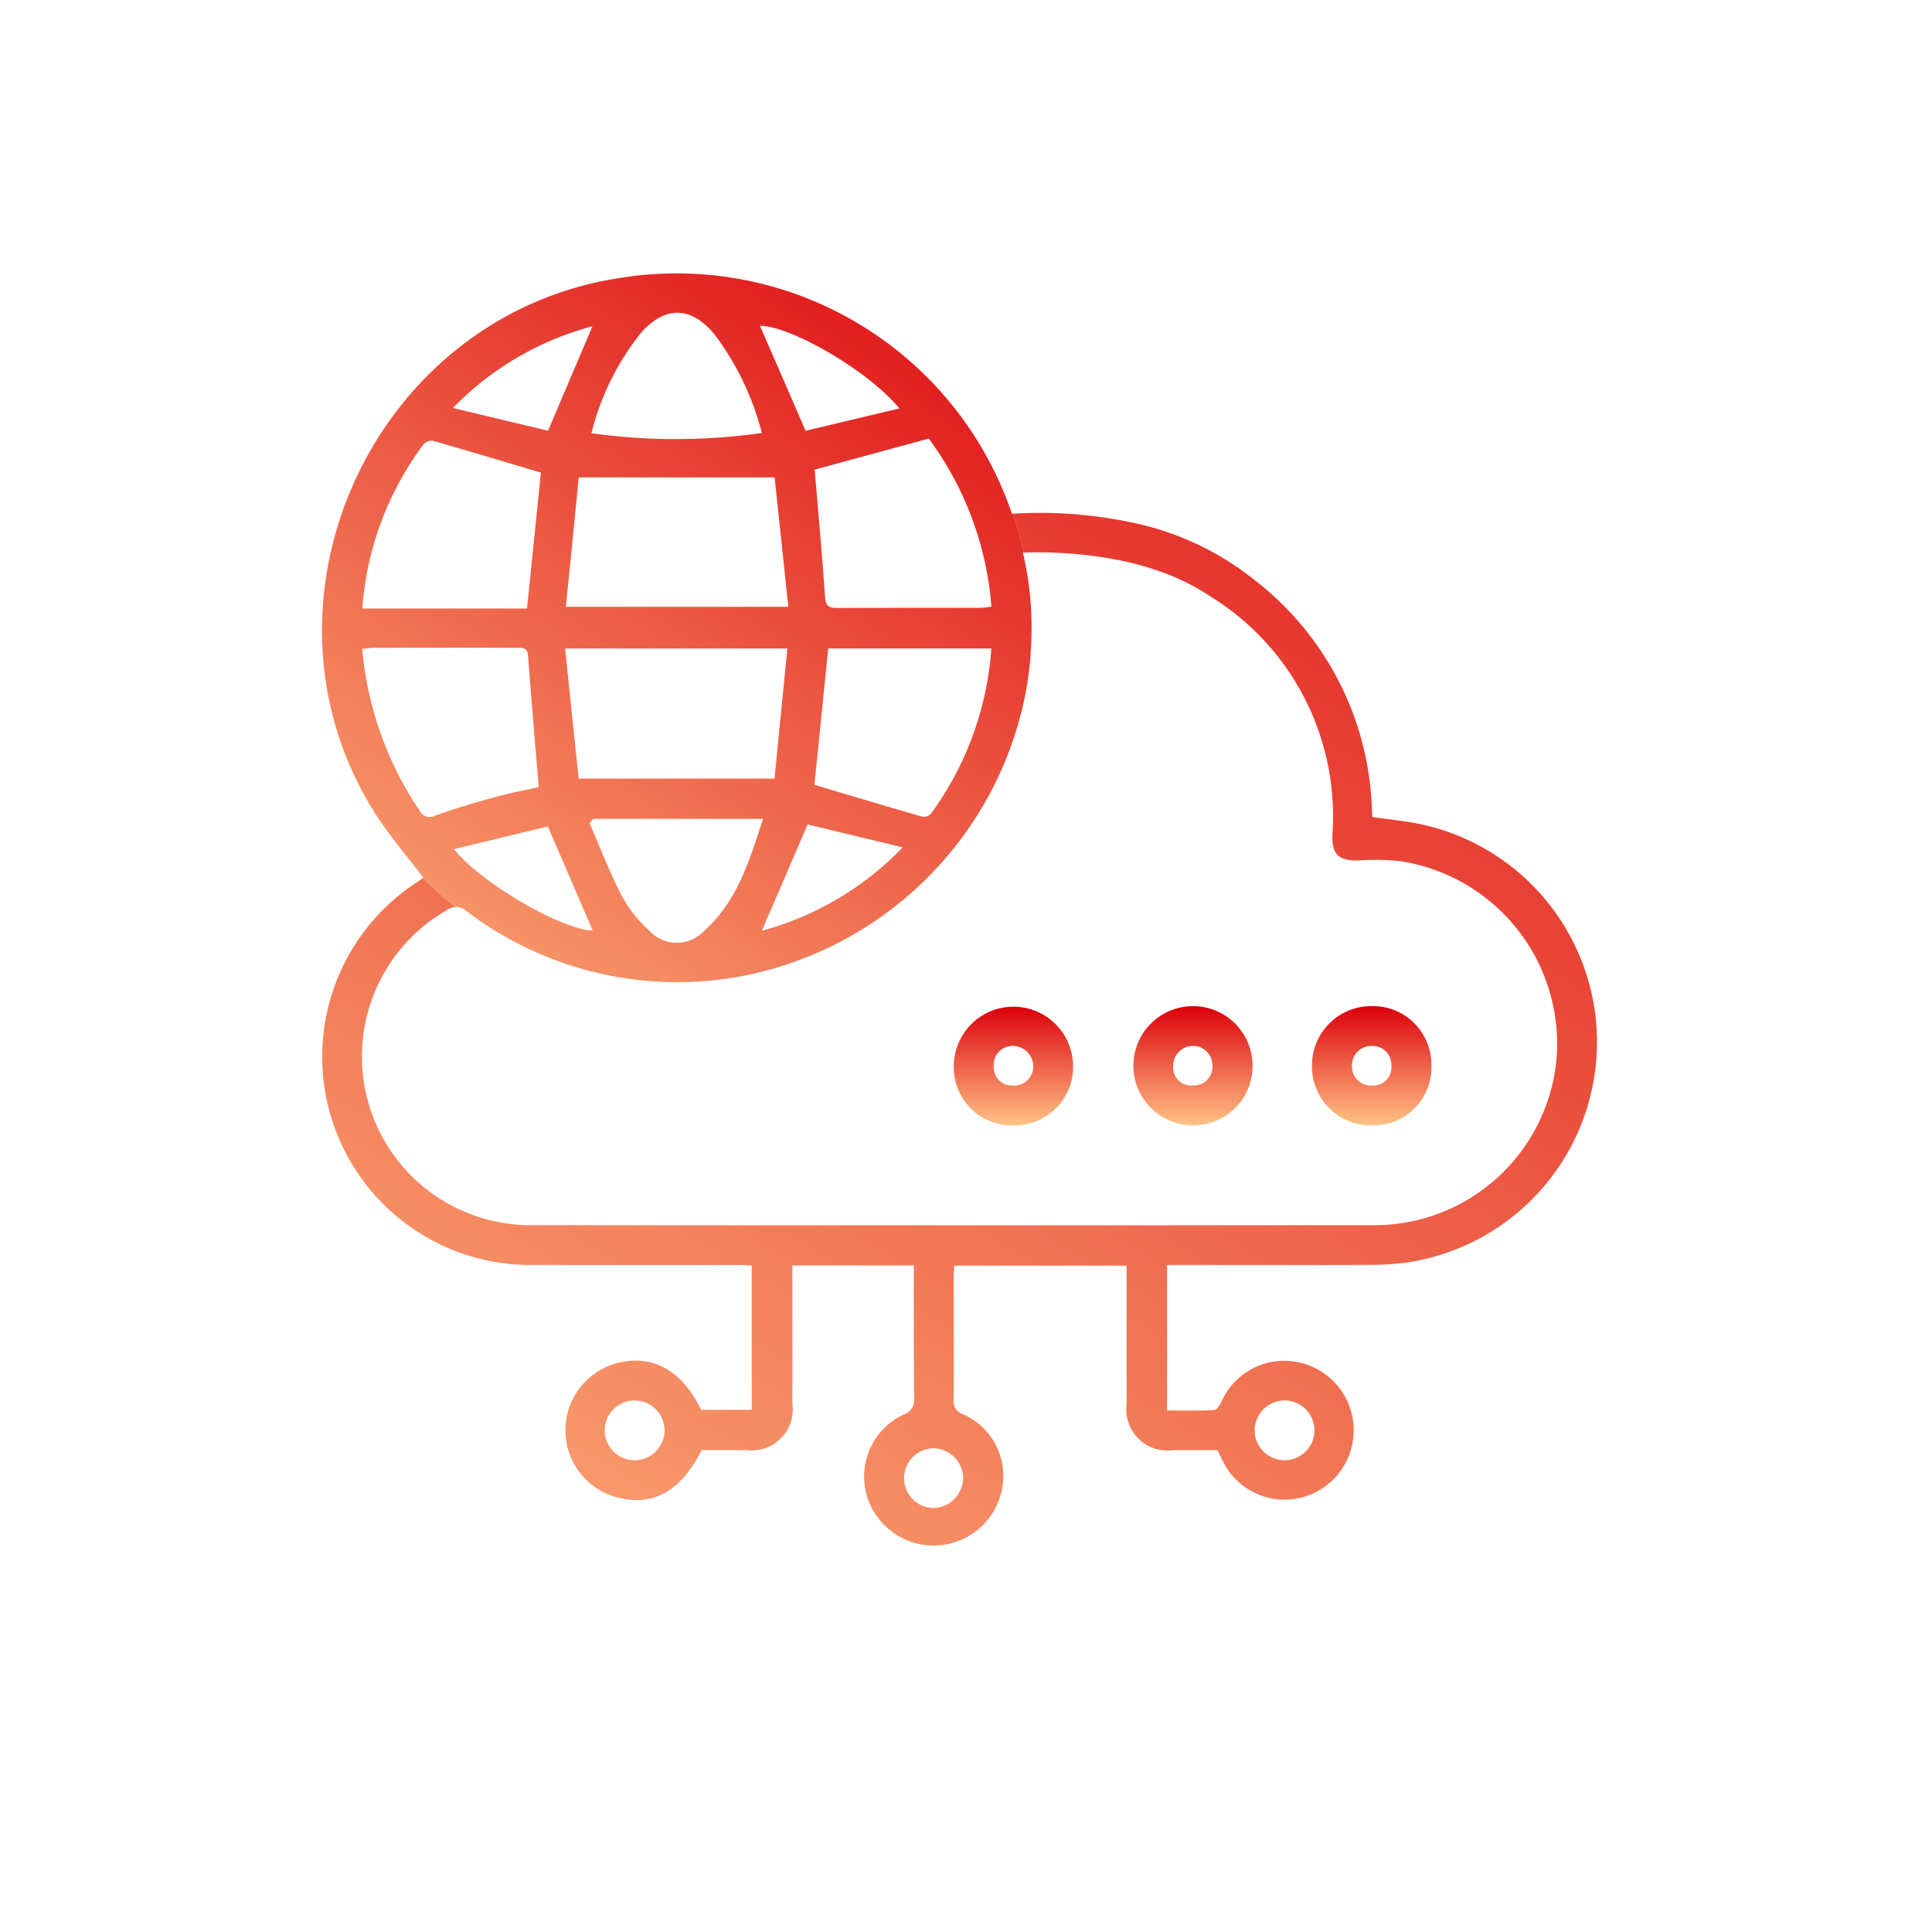 <svg xmlns="http://www.w3.org/2000/svg" xmlns:xlink="http://www.w3.org/1999/xlink" width="120" height="120" viewBox="0 0 120 120">
  <defs>
    <linearGradient id="linear-gradient" x1="0.5" x2="0.5" y2="1" gradientUnits="objectBoundingBox">
      <stop offset="0" stop-color="#dc000c"/>
      <stop offset="1" stop-color="#ffc285"/>
    </linearGradient>
    <linearGradient id="linear-gradient-4" x1="0.952" y1="-0.113" x2="0" y2="1.167" xlink:href="#linear-gradient"/>
    <linearGradient id="linear-gradient-5" x1="1.143" y1="-0.331" x2="-0.027" y2="1.307" xlink:href="#linear-gradient"/>
  </defs>
  <g id="Group_91" data-name="Group 91" transform="translate(-637 -164)">
    <rect id="Rectangle_65" data-name="Rectangle 65" width="120" height="120" transform="translate(637 164)" fill="#fff" opacity="0"/>
    <g id="_圖層_1-2" transform="translate(657.005 181)">
      <path id="Path_253" data-name="Path 253" d="M161.921,124.435a3.644,3.644,0,0,1-3.732-3.658,3.686,3.686,0,0,1,3.747-3.747,3.634,3.634,0,0,1,3.669,3.72A3.592,3.592,0,0,1,161.921,124.435Zm1.2-3.693a1.17,1.17,0,0,0-1.217-1.236,1.2,1.2,0,0,0-1.232,1.24,1.17,1.17,0,0,0,1.236,1.217,1.126,1.126,0,0,0,1.213-1.217Z" transform="translate(-96.704 -71.54)" fill="url(#linear-gradient)"/>
      <path id="Path_254" data-name="Path 254" d="M104.657,124.438a3.591,3.591,0,0,1-3.7-3.665,3.7,3.7,0,1,1,7.409,0A3.628,3.628,0,0,1,104.657,124.438Zm1.236-3.677a1.279,1.279,0,0,0-1.259-1.256,1.179,1.179,0,0,0-1.2,1.275,1.127,1.127,0,0,0,1.186,1.182,1.178,1.178,0,0,0,1.271-1.2Z" transform="translate(-61.72 -71.54)" fill="url(#linear-gradient)"/>
      <path id="Path_255" data-name="Path 255" d="M133.327,124.428a3.7,3.7,0,1,1,3.693-3.693,3.676,3.676,0,0,1-3.693,3.693Zm1.2-3.689a1.2,1.2,0,0,0-1.24-1.24,1.237,1.237,0,0,0-1.2,1.287,1.118,1.118,0,0,0,1.193,1.17,1.167,1.167,0,0,0,1.252-1.213Z" transform="translate(-79.227 -71.534)" fill="url(#linear-gradient)"/>
      <path id="Path_256" data-name="Path 256" d="M44.006,23.629a.521.521,0,0,1,0-.078,21.225,21.225,0,0,0,.031-2.725c-.008-.144-.019-.288-.031-.428-.043-.544-.1-1.088-.194-1.633-.078-.49-.175-.972-.284-1.45h.047a20.859,20.859,0,0,0-.665-2.414c-.023,0-.043,0-.066,0A21.994,21.994,0,0,0,18.425.276C3.115,2.651-4.994,20.5,3.321,33.568,4.2,34.94,5.28,36.18,6.294,37.517c-.008,0-.016.012-.023.016a21.585,21.585,0,0,0,2.017,1.8.953.953,0,0,1,.645.229,21.622,21.622,0,0,0,16.893,4.112,22.214,22.214,0,0,0,17.9-17.791c.043-.233.082-.47.113-.707.043-.28.078-.564.109-.851.027-.233.047-.463.062-.7ZM35.859,8.369c-2.064.494-4.011.956-5.827,1.388-1-2.309-1.932-4.447-2.834-6.519C29.072,3.23,33.911,6,35.859,8.369ZM15.141,20.69c.276-2.744.548-5.446.8-8.038H28.108c.272,2.558.556,5.251.851,8.038H15.141ZM28.9,23.283c-.272,2.752-.54,5.465-.8,8.077H15.934c-.272-2.612-.552-5.31-.84-8.077ZM19.825,3.65c1.489-1.66,3.082-1.629,4.524.086a17.362,17.362,0,0,1,2.966,6.157,37.822,37.822,0,0,1-10.584.016A16.248,16.248,0,0,1,19.825,3.65Zm-3.032-.385C15.9,5.379,15,7.478,14.037,9.752c-1.815-.431-3.763-.9-5.908-1.411a18.735,18.735,0,0,1,8.664-5.076ZM6.271,10.639a.71.71,0,0,1,.579-.268c2.251.637,4.489,1.314,6.74,1.982q-.414,4.093-.863,8.443H2.5A19.335,19.335,0,0,1,6.271,10.639ZM6.034,33.319a21.324,21.324,0,0,1-3.541-10,4.609,4.609,0,0,1,.626-.082q4.472-.006,8.94,0c.361,0,.692-.047.735.5.2,2.69.435,5.38.661,8.155-.828.187-1.765.358-2.674.61-1.263.346-2.523.711-3.755,1.154a.708.708,0,0,1-.991-.338ZM8.2,35.741c2.033-.494,3.965-.96,5.823-1.407.976,2.262,1.9,4.4,2.787,6.468-1.963-.066-7.016-3.012-8.61-5.061ZM23.751,40.8a2.329,2.329,0,0,1-3.459-.023,8.214,8.214,0,0,1-1.7-2.177c-.746-1.442-1.325-2.97-1.975-4.462.074-.093.148-.183.225-.276H27.385C26.53,36.526,25.76,39,23.751,40.8Zm3.564.008c.917-2.126,1.846-4.283,2.841-6.6,1.819.439,3.767.906,5.912,1.423A19.027,19.027,0,0,1,27.315,40.81Zm10.518-7.288a.629.629,0,0,1-.521.214c-2.247-.645-4.489-1.318-6.732-1.986.276-2.744.564-5.582.859-8.47h10.13A19.7,19.7,0,0,1,37.833,33.521ZM40.9,20.753c-2.954,0-5.908,0-8.862.008-.47,0-.75-.051-.793-.634-.187-2.643-.424-5.279-.649-7.957,2.3-.626,4.637-1.263,7.086-1.928a20.128,20.128,0,0,1,3.891,10.437A6.089,6.089,0,0,1,40.9,20.753Z" transform="translate(0 0)" fill="url(#linear-gradient-4)"/>
      <path id="Path_257" data-name="Path 257" d="M68.586,57.617c-1.081-.264-2.2-.354-3.351-.529-.012-.194-.019-.408-.031-.622a18.757,18.757,0,0,0-7.319-14.122,17.955,17.955,0,0,0-7.7-3.568c-.132-.031-.327-.07-.571-.113-.043-.008-.082-.019-.12-.027-.016,0-.031,0-.047,0a27,27,0,0,0-6.534-.381,20.858,20.858,0,0,1,.665,2.414,25.855,25.855,0,0,1,6.266.54,17.986,17.986,0,0,1,2.857.875,14.138,14.138,0,0,1,2.639,1.407,16.032,16.032,0,0,1,7.416,14.666c-.047,1.267.389,1.668,1.644,1.629a15.405,15.405,0,0,1,2.542.043A11.486,11.486,0,0,1,76.7,71.758,11.352,11.352,0,0,1,65.371,82.443q-26.249.017-52.5,0A10.475,10.475,0,0,1,7.777,62.86a1.226,1.226,0,0,1,.513-.183,21.586,21.586,0,0,1-2.017-1.8c-.1.07-.241.171-.385.268A12.932,12.932,0,0,0,13.1,84.915q6.373.006,12.738,0c.288,0,.575.023.851.035v8.963H23.555c-1.2-2.422-2.946-3.424-5.084-2.939a4.313,4.313,0,0,0-.047,8.4c2.184.529,3.883-.435,5.154-2.958.906,0,1.835,0,2.764,0a2.558,2.558,0,0,0,2.872-2.888c.008-2.577,0-5.15,0-7.723v-.863h7.545c0,2.822-.012,5.558.016,8.291a.91.91,0,0,1-.637.964,4.257,4.257,0,0,0-2.375,4.758,4.326,4.326,0,0,0,8.439.027,4.177,4.177,0,0,0-2.406-4.8.845.845,0,0,1-.568-.925c.016-2.573.008-5.15.008-7.723,0-.183.023-.365.035-.579h10.7v.917q0,3.86,0,7.72a2.545,2.545,0,0,0,2.853,2.826c.929,0,1.862,0,2.791,0,.148.3.268.571.412.832A4.275,4.275,0,0,0,60.6,99.414a4.313,4.313,0,0,0,.272-8.4,4.259,4.259,0,0,0-4.987,2.348c-.1.218-.3.556-.463.564-.968.054-1.944.027-2.935.027V84.915h.929c3.941,0,7.887.012,11.828-.008a14.933,14.933,0,0,0,2.534-.21,13.839,13.839,0,0,0,.8-27.081ZM19.369,97.043a1.856,1.856,0,1,1,.159-3.708,1.856,1.856,0,0,1-.159,3.708Zm20.453,1.131a1.9,1.9,0,0,1-1.835,1.839,1.856,1.856,0,1,1,.039-3.712,1.894,1.894,0,0,1,1.8,1.874Zm19.94-4.843a1.856,1.856,0,0,1,.043,3.712,1.856,1.856,0,1,1-.043-3.712Z" transform="translate(-0.002 -23.345)" fill="url(#linear-gradient-5)"/>
    </g>
  </g>
</svg>
